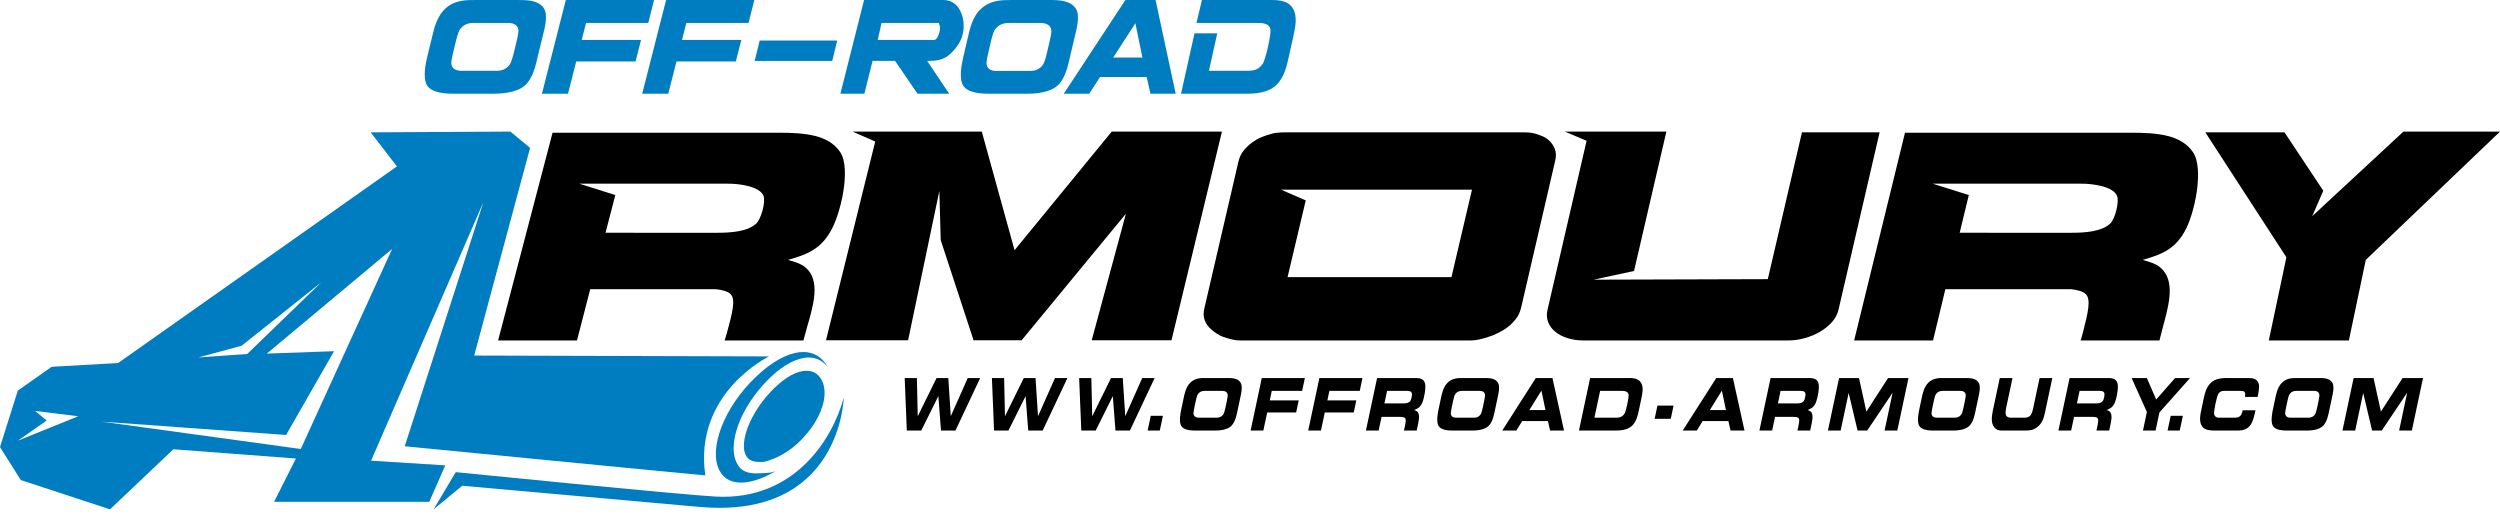 <svg width="295" height="61" viewBox="0 0 295 61" fill="none" xmlns="http://www.w3.org/2000/svg">
<path d="M89.052 7.193H98.203L98.795 4.779H89.645L89.052 7.193Z" fill="#007DC0"/>
<path d="M110.852 3.801C110.639 4.613 110.331 4.712 110.231 4.712H103.576L104.015 2.708H110.774C110.798 2.708 110.874 3.058 110.896 3.089C110.904 3.101 110.977 3.325 110.852 3.801ZM113.363 1.396C112.998 0.582 112.319 0.001 111.346 0.001H101.96L99.166 11.06H101.997L102.962 7.181H105.614L108.265 11.06H112.008L109.402 7.181H109.75C110.679 7.181 111.524 6.997 112.257 6.243C112.922 5.57 113.457 4.834 113.64 3.859C113.809 2.948 113.688 2.097 113.363 1.396Z" fill="#007DC0"/>
<path d="M60.144 7.627C60.278 7.462 60.464 6.896 60.616 6.28L60.981 4.781C61.124 4.177 61.218 3.603 61.161 3.439C60.939 2.61 60.028 2.708 59.544 2.708H56.257C55.772 2.708 54.908 2.61 54.288 3.439C54.15 3.603 53.984 4.098 53.816 4.781L53.452 6.28C53.299 6.914 53.217 7.462 53.272 7.627C53.489 8.463 54.403 8.352 54.883 8.352H58.176C58.657 8.352 59.521 8.463 60.144 7.627ZM50.392 10.071C49.832 9.164 50.272 7.297 50.452 6.554L51.007 4.274C51.201 3.48 51.52 1.909 52.606 0.964C53.724 -0.037 55.098 0.001 56.247 0.001H60.986C62.142 0.001 63.514 -0.011 64.167 0.964C64.735 1.787 64.226 3.48 64.037 4.274L63.481 6.554C63.251 7.5 62.955 9.164 61.952 10.071C60.907 11.017 58.901 11.06 58.231 11.06H53.638C52.736 11.06 50.98 11.017 50.392 10.071Z" fill="#007DC0"/>
<path d="M123.063 7.646C123.193 7.482 123.377 6.92 123.519 6.307L123.873 4.816C124.01 4.216 124.1 3.646 124.047 3.482C123.835 2.659 122.951 2.708 122.488 2.708H119.302C118.843 2.708 118.004 2.659 117.405 3.482C117.271 3.646 117.111 4.137 116.95 4.816L116.597 6.307C116.45 6.937 116.369 7.482 116.423 7.646C116.632 8.478 117.516 8.368 117.98 8.368H121.161C121.632 8.368 122.462 8.478 123.063 7.646ZM113.641 10.077C113.099 9.175 113.529 7.319 113.703 6.58L114.234 4.313C114.422 3.523 114.729 1.961 115.779 1.022C116.861 0.026 118.186 0.001 119.302 0.001H123.877C124.994 0.001 126.32 0.051 126.949 1.022C127.5 1.84 127.012 3.523 126.824 4.313L126.289 6.58C126.066 7.52 125.783 9.175 124.814 10.077C123.801 11.018 121.862 11.06 121.215 11.06H116.775C115.908 11.06 114.206 11.018 113.641 10.077Z" fill="#007DC0"/>
<path d="M134.805 6.791L133.975 2.745L131.355 6.791H134.805ZM136.358 0.001L138.73 11.06H135.753L135.306 9.089H129.8L128.532 11.06H125.522L132.797 0.001H136.358Z" fill="#007DC0"/>
<path d="M152.577 1.018C151.942 -0.079 150.561 0.001 149.556 0.001H141.824L141.188 2.708H147.798C148.747 2.708 149.739 2.611 149.916 3.48C150.014 3.988 149.349 7.036 148.993 7.544C148.353 8.421 147.679 8.353 146.71 8.353H142.654L143.637 3.93H140.95L139.363 11.06H147.052C147.947 11.06 149.573 11.018 150.607 10.03C151.569 9.097 151.854 7.707 152.086 6.665L152.573 4.482C152.853 3.202 153.128 1.978 152.577 1.018Z" fill="#007DC0"/>
<path d="M77.179 0.001L76.495 2.708H69.153L68.642 4.714H75.642L74.996 7.255H67.993L67.024 11.06H63.948L66.767 0.001H77.179Z" fill="#007DC0"/>
<path d="M89.01 0.001L88.326 2.708H80.984L80.474 4.714H87.474L86.827 7.255H79.825L78.855 11.06H75.779L78.598 0.001H89.01Z" fill="#007DC0"/>
<path d="M131.183 15.528L119.718 29.525L115.851 15.528H100.601L103.277 16.702L97.468 40.152H107.156L110.844 22.525L111.004 28.331L114.88 40.152H120.551L132.86 25.217L128.822 40.152H138.236L144.19 15.528H131.183Z" fill="black"/>
<path d="M212.631 15.617L208.601 32.94L188.039 33.002L192.816 31.976L196.632 15.531L184.652 15.528L187.217 16.616L182.602 36.578C182.482 37.087 182.514 37.593 182.686 38.02C182.857 38.449 183.142 38.841 183.528 39.153C183.921 39.471 184.406 39.722 184.971 39.902C185.542 40.083 186.166 40.173 186.831 40.173H210.971C211.611 40.173 212.27 40.091 212.93 39.908C213.587 39.727 214.201 39.475 214.753 39.149C215.302 38.827 215.783 38.441 216.18 37.998C216.572 37.561 216.825 37.059 216.945 36.545L221.794 15.617H212.631Z" fill="black"/>
<path d="M171.272 32.7H151.933L154.077 23.649L151.156 22.379H173.694L171.272 32.7ZM183.47 17.58C183.302 17.143 183.037 16.779 182.661 16.46C182.275 16.137 181.811 15.986 181.238 15.793C180.693 15.61 180.091 15.618 179.36 15.618H152.075C151.408 15.618 150.698 15.599 150.007 15.795C149.241 16.016 148.659 16.234 148.175 16.533C147.643 16.863 147.217 17.211 146.837 17.66C146.492 18.064 146.266 18.513 146.142 19.04L142.113 36.389C141.989 36.92 142.003 37.369 142.152 37.767C142.317 38.215 142.577 38.578 142.94 38.882C143.304 39.187 143.796 39.573 144.387 39.766C145.021 39.976 145.643 40.174 146.307 40.174H173.594C174.248 40.174 174.897 39.974 175.523 39.791L175.616 39.758C176.321 39.554 176.958 39.202 177.436 38.922C177.928 38.632 178.359 38.256 178.79 37.739C179.132 37.334 179.36 36.868 179.489 36.319L183.516 18.953C183.64 18.426 183.624 17.978 183.47 17.58Z" fill="black"/>
<path d="M283.606 15.526L272.843 25.506L274.148 22.507L269.57 15.617H260.228L269.795 30.361L269.786 30.4L267.719 40.173H277.168L279.164 30.665L295 15.528L283.606 15.526Z" fill="black"/>
<path d="M89.246 26.37C88.214 27.343 86.219 27.468 84.596 27.468L71.452 27.466L72.609 23.016L68.369 21.676C68.369 21.676 85.754 21.678 85.898 21.676C87.227 21.661 89.679 21.996 90.101 23.124C90.356 23.814 89.838 25.789 89.246 26.37ZM97.966 27.365C99.185 25.381 100.469 19.885 99.133 17.935C97.766 15.912 95.03 15.66 91.86 15.66H65.203L58.776 40.173H68.085L69.647 34.124H84.471C85.181 34.205 85.877 34.369 86.188 34.693C86.852 35.3 86.404 36.96 85.836 39.057C85.745 39.4 85.647 39.672 85.552 40.04L85.493 40.173H94.804L95.319 38.292C95.366 38.109 95.421 37.959 95.477 37.754C96.044 35.69 96.905 32.59 94.617 31.262C94.17 31.014 93.649 30.856 92.988 30.669C94.987 30.088 96.716 29.534 97.966 27.365Z" fill="black"/>
<path d="M249.019 26.37C248.003 27.343 246.009 27.468 244.386 27.468L231.242 27.466L232.321 23.016L228.061 21.676C228.061 21.676 245.443 21.678 245.588 21.676C246.918 21.661 249.374 21.996 249.815 23.124C250.084 23.814 249.598 25.789 249.019 26.37ZM251.447 15.66H224.79L218.789 40.173H228.099L229.554 34.124H244.379C245.09 34.205 245.788 34.369 246.104 34.693C246.779 35.3 246.36 36.96 245.831 39.057C245.744 39.4 245.652 39.672 245.562 40.04L245.506 40.173H254.817L255.299 38.292C255.343 38.109 255.394 37.959 255.447 37.754C255.979 35.69 256.785 32.59 254.476 31.262C254.023 31.014 253.5 30.856 252.834 30.669C254.824 30.088 256.54 29.534 257.757 27.365C258.941 25.381 260.128 19.885 258.757 17.935C257.354 15.912 254.618 15.66 251.447 15.66Z" fill="black"/>
<path d="M106.752 44.608L107.005 50.803H108.705L110.726 46.74L111.038 50.803H112.743L115.661 44.608H114.195L112.192 49.11L111.899 44.608H110.514L108.293 49.118L108.193 44.608H106.752Z" fill="black"/>
<path d="M117.046 44.608L117.299 50.803H118.998L121.019 46.74L121.332 50.803H123.037L125.954 44.608H124.489L122.485 49.11L122.193 44.608H120.807L118.587 49.117L118.487 44.608H117.046Z" fill="black"/>
<path d="M127.339 44.608L127.593 50.803H129.292L131.313 46.74L131.625 50.803H133.33L136.248 44.608H134.782L132.779 49.11L132.486 44.608H131.101L128.881 49.117L128.78 44.608H127.339Z" fill="black"/>
<path d="M135.79 49.064L135.42 50.803H136.855L137.225 49.064H135.79Z" fill="black"/>
<path d="M141.048 50.803H143.4C143.744 50.803 144.771 50.78 145.303 50.249C145.81 49.741 145.953 48.809 146.066 48.279L146.338 47.001C146.432 46.555 146.683 45.608 146.387 45.147C146.047 44.6 145.344 44.608 144.753 44.608H142.327C141.736 44.608 141.033 44.585 140.464 45.147C139.914 45.678 139.759 46.555 139.664 47.001L139.392 48.279C139.304 48.694 139.088 49.741 139.38 50.249C139.686 50.78 140.586 50.803 141.048 50.803ZM143.358 49.287H141.672C141.425 49.287 140.957 49.348 140.841 48.879C140.811 48.786 140.852 48.479 140.928 48.125L141.106 47.286C141.188 46.901 141.271 46.624 141.34 46.532C141.653 46.07 142.098 46.124 142.344 46.124H144.031C144.277 46.124 144.744 46.07 144.861 46.532C144.891 46.624 144.847 46.947 144.775 47.286L144.597 48.125C144.523 48.471 144.431 48.786 144.362 48.879C144.047 49.348 143.604 49.287 143.358 49.287Z" fill="black"/>
<path d="M148.89 44.608L147.573 50.803H149.076L149.529 48.671H152.946L153.248 47.247H149.831L150.07 46.124H153.653L153.975 44.608H148.89Z" fill="black"/>
<path d="M155.687 44.608L154.37 50.803H155.872L156.326 48.671H159.742L160.045 47.247H156.628L156.867 46.124H160.45L160.772 44.608H155.687Z" fill="black"/>
<path d="M166.793 44.608H162.496L161.179 50.803H162.682L163.023 49.194H165.098C165.27 49.194 165.706 49.171 165.824 49.371C165.96 49.572 165.817 50.095 165.667 50.803H167.169L167.269 50.334C167.377 49.825 167.624 48.925 167.238 48.571C167.149 48.494 167.042 48.448 166.878 48.379C167.265 48.209 167.583 48.102 167.832 47.509C168.045 47.032 168.324 45.631 168.125 45.147C167.896 44.577 167.329 44.608 166.793 44.608ZM163.362 47.601L163.676 46.124H165.843C166.052 46.124 166.537 46.078 166.608 46.432C166.648 46.624 166.537 47.147 166.423 47.309C166.189 47.624 165.726 47.601 165.517 47.601H163.362Z" fill="black"/>
<path d="M171.411 50.803H173.763C174.108 50.803 175.135 50.78 175.667 50.249C176.174 49.741 176.317 48.809 176.43 48.279L176.702 47.001C176.796 46.555 177.047 45.608 176.751 45.147C176.411 44.6 175.708 44.608 175.117 44.608H172.691C172.1 44.608 171.397 44.585 170.828 45.147C170.278 45.678 170.123 46.555 170.028 47.001L169.756 48.279C169.668 48.694 169.452 49.741 169.744 50.249C170.049 50.78 170.949 50.803 171.411 50.803ZM173.722 49.287H172.035C171.789 49.287 171.321 49.348 171.204 48.879C171.175 48.786 171.216 48.479 171.291 48.125L171.469 47.286C171.551 46.901 171.634 46.624 171.703 46.532C172.017 46.07 172.461 46.124 172.707 46.124H174.395C174.641 46.124 175.108 46.07 175.225 46.532C175.255 46.624 175.21 46.947 175.138 47.286L174.96 48.125C174.886 48.471 174.795 48.786 174.726 48.879C174.411 49.348 173.968 49.287 173.722 49.287Z" fill="black"/>
<path d="M181.224 44.608L177.266 50.803H178.928L179.615 49.687H182.656L182.911 50.803H184.555L183.188 44.608H181.224ZM180.463 48.386L181.887 46.093L182.366 48.386H180.463Z" fill="black"/>
<path d="M187.633 44.608L186.316 50.803H190.613C191.112 50.803 192.022 50.78 192.595 50.226C193.125 49.702 193.278 48.925 193.402 48.34L193.662 47.117C193.814 46.401 193.96 45.716 193.65 45.177C193.288 44.562 192.515 44.608 191.954 44.608H187.633ZM188.141 49.287L188.813 46.124H190.986C191.515 46.124 192.068 46.07 192.175 46.555C192.231 46.84 191.874 48.548 191.678 48.833C191.327 49.325 190.947 49.287 190.405 49.287H188.141Z" fill="black"/>
<path d="M195.578 47.863L195.248 49.418H197.15L197.481 47.863H195.578Z" fill="black"/>
<path d="M202.519 44.608L198.562 50.803H200.224L200.91 49.687H203.951L204.207 50.803H205.851L204.483 44.608H202.519ZM201.759 48.386L203.182 46.093L203.661 48.386H201.759Z" fill="black"/>
<path d="M213.225 44.608H208.928L207.611 50.803H209.114L209.455 49.194H211.53C211.703 49.194 212.138 49.171 212.255 49.371C212.392 49.572 212.25 50.095 212.099 50.803H213.601L213.701 50.334C213.809 49.825 214.056 48.925 213.67 48.571C213.581 48.494 213.474 48.448 213.31 48.379C213.697 48.209 214.015 48.102 214.265 47.509C214.477 47.032 214.756 45.631 214.557 45.147C214.328 44.577 213.761 44.608 213.225 44.608ZM209.794 47.601L210.108 46.124H212.275C212.484 46.124 212.968 46.078 213.041 46.432C213.08 46.624 212.969 47.147 212.854 47.309C212.621 47.624 212.158 47.601 211.949 47.601H209.794Z" fill="black"/>
<path d="M217.012 44.608L215.695 50.803H217.197L218.141 46.363L219.192 50.803H220.331L223.329 46.34L222.381 50.803H223.883L225.2 44.608H222.787L220.233 48.571L219.363 44.608H217.012Z" fill="black"/>
<path d="M228.137 50.803H230.488C230.833 50.803 231.861 50.78 232.392 50.249C232.9 49.741 233.042 48.809 233.155 48.279L233.427 47.001C233.522 46.555 233.772 45.608 233.476 45.147C233.137 44.6 232.434 44.608 231.842 44.608H229.416C228.826 44.608 228.123 44.585 227.554 45.147C227.004 45.678 226.848 46.555 226.753 47.001L226.482 48.279C226.393 48.694 226.177 49.741 226.469 50.249C226.775 50.78 227.675 50.803 228.137 50.803ZM230.448 49.287H228.761C228.514 49.287 228.046 49.348 227.93 48.879C227.9 48.786 227.941 48.479 228.017 48.125L228.195 47.286C228.277 46.901 228.36 46.624 228.429 46.532C228.743 46.07 229.187 46.124 229.433 46.124H231.12C231.366 46.124 231.833 46.07 231.951 46.532C231.98 46.624 231.936 46.947 231.864 47.286L231.686 48.125C231.612 48.471 231.521 48.786 231.452 48.879C231.136 49.348 230.694 49.287 230.448 49.287Z" fill="black"/>
<path d="M235.973 44.608L235.235 48.079C235.132 48.563 234.859 49.618 235.197 50.226C235.556 50.857 235.992 50.803 236.522 50.803H238.738C239.384 50.803 239.987 50.834 240.589 50.233C241.153 49.664 241.244 48.979 241.393 48.279L242.173 44.608H240.671L240.015 47.694C239.895 48.256 239.819 48.786 239.567 49.048C239.285 49.333 238.882 49.287 238.747 49.287H237.528C237.312 49.287 236.908 49.333 236.73 49.041C236.56 48.74 236.746 48.04 236.829 47.648L237.475 44.608H235.973Z" fill="black"/>
<path d="M248.508 44.608H244.211L242.894 50.803H244.396L244.738 49.194H246.813C246.985 49.194 247.421 49.171 247.538 49.371C247.675 49.572 247.533 50.095 247.382 50.803H248.884L248.984 50.334C249.092 49.825 249.339 48.925 248.952 48.571C248.864 48.494 248.756 48.448 248.593 48.379C248.98 48.209 249.298 48.102 249.548 47.509C249.76 47.032 250.039 45.631 249.84 45.147C249.61 44.577 249.043 44.608 248.508 44.608ZM245.077 47.601L245.39 46.124H247.558C247.767 46.124 248.251 46.078 248.324 46.432C248.363 46.624 248.252 47.147 248.137 47.309C247.904 47.624 247.441 47.601 247.231 47.601H245.077Z" fill="black"/>
<path d="M251.532 44.608L253.333 48.617L252.869 50.803H254.359L254.811 48.671L258.421 44.608H256.66L254.429 47.14L253.33 44.608H251.532Z" fill="black"/>
<path d="M256.145 49.064L255.775 50.803H257.21L257.579 49.064H256.145Z" fill="black"/>
<path d="M266.4 46.84C266.495 46.416 266.616 45.647 266.555 45.385C266.379 44.677 265.883 44.608 265.261 44.608H262.842C262.318 44.608 261.435 44.623 260.867 45.177C260.281 45.762 260.14 46.547 259.972 47.332L259.822 48.04C259.619 48.994 259.471 49.664 259.808 50.249C260.144 50.81 260.878 50.803 261.488 50.803H263.963C264.382 50.803 264.954 50.803 265.436 50.303C265.89 49.849 266.09 48.671 266.146 48.409H264.638C264.567 48.686 264.529 48.833 264.448 48.956C264.196 49.325 263.86 49.287 263.429 49.287H262.136C261.779 49.287 261.403 49.348 261.269 48.879C261.186 48.602 261.588 46.77 261.742 46.509C262.007 46.07 262.378 46.124 262.655 46.124H264.311C264.789 46.132 265.025 46.155 264.904 46.84H266.4Z" fill="black"/>
<path d="M269.866 50.803H272.218C272.564 50.803 273.59 50.78 274.122 50.249C274.629 49.741 274.772 48.809 274.885 48.279L275.157 47.001C275.251 46.555 275.502 45.608 275.206 45.147C274.867 44.6 274.163 44.608 273.572 44.608H271.146C270.556 44.608 269.853 44.585 269.284 45.147C268.733 45.678 268.578 46.555 268.483 47.001L268.212 48.279C268.123 48.694 267.907 49.741 268.199 50.249C268.505 50.78 269.405 50.803 269.866 50.803ZM272.177 49.287H270.49C270.244 49.287 269.776 49.348 269.66 48.879C269.63 48.786 269.671 48.479 269.747 48.125L269.925 47.286C270.007 46.901 270.09 46.624 270.159 46.532C270.472 46.07 270.917 46.124 271.163 46.124H272.85C273.096 46.124 273.563 46.07 273.681 46.532C273.71 46.624 273.666 46.947 273.594 47.286L273.416 48.125C273.342 48.471 273.251 48.786 273.182 48.879C272.866 49.348 272.424 49.287 272.177 49.287Z" fill="black"/>
<path d="M277.728 44.608L276.411 50.803H277.914L278.857 46.363L279.908 50.803H281.047L284.046 46.34L283.097 50.803H284.599L285.916 44.608H283.502L280.949 48.571L280.08 44.608H277.728Z" fill="black"/>
<path d="M84.925 55.571C85.992 57.535 88.674 57.278 91.567 55.567C91.035 55.815 90.504 55.801 90.007 55.832C88.7 55.914 87.712 55.857 87.114 54.933C86.706 54.302 86.525 53.548 86.581 52.566C86.714 50.24 88.161 47.403 90.354 45.086C91.922 43.429 93.48 42.46 94.858 42.235C96.023 42.044 96.986 42.424 97.661 43.31C97.656 43.301 97.652 43.297 97.645 43.287C96.249 40.718 92.979 40.878 89.215 44.45C85.448 48.021 83.528 53.002 84.925 55.571Z" fill="#007DC0"/>
<path d="M94.71 43.79C93.577 43.975 92.276 44.816 90.948 46.219C89.131 48.134 87.891 50.561 87.784 52.399C87.746 53.046 87.85 53.49 88.101 53.879C88.494 54.484 89.221 54.555 90.177 54.496C91.552 54.149 93.199 53.333 94.668 51.782C96.238 50.124 97.196 48.269 97.291 46.617C97.336 45.839 97.182 45.171 96.842 44.649C96.374 43.923 95.637 43.64 94.71 43.79Z" fill="#007DC0"/>
<path d="M12.011 49.756L33.759 51.325L39.42 41.441L31.486 41.724L46.273 29.374L35.493 52.98L12.011 49.756ZM2.101 52.002L5.507 49.624L4.145 48.49L9.233 49.119L2.101 52.002ZM28.51 40.797L37.914 33.31L29.171 41.771L23.399 42.18L28.51 40.797ZM43.786 54.362L57.032 23.872L47.758 52.659C47.758 52.659 83.23 56.122 83.226 56.098C81.819 46.333 90.752 42.056 90.752 42.056L55.954 41.954L62.55 17.451L60.223 15.527L43.739 15.617L46.837 19.634L13.934 42.837L6.094 43.281L2.101 46.089L-0 52.755L2.454 56.647L12.982 60.103L20.456 53.014L34.922 54.104L32.343 59.209H50.655L52.543 54.911L43.786 54.362Z" fill="#007DC0"/>
<path d="M84.466 58.597C80.456 58.389 53.777 55.714 53.777 55.714L51.167 60.103L54.548 57.316L82.556 59.815C99.243 61.303 99.561 46.934 99.561 46.934C98.188 51.975 93.635 59.077 84.466 58.597Z" fill="#007DC0"/>
</svg>
